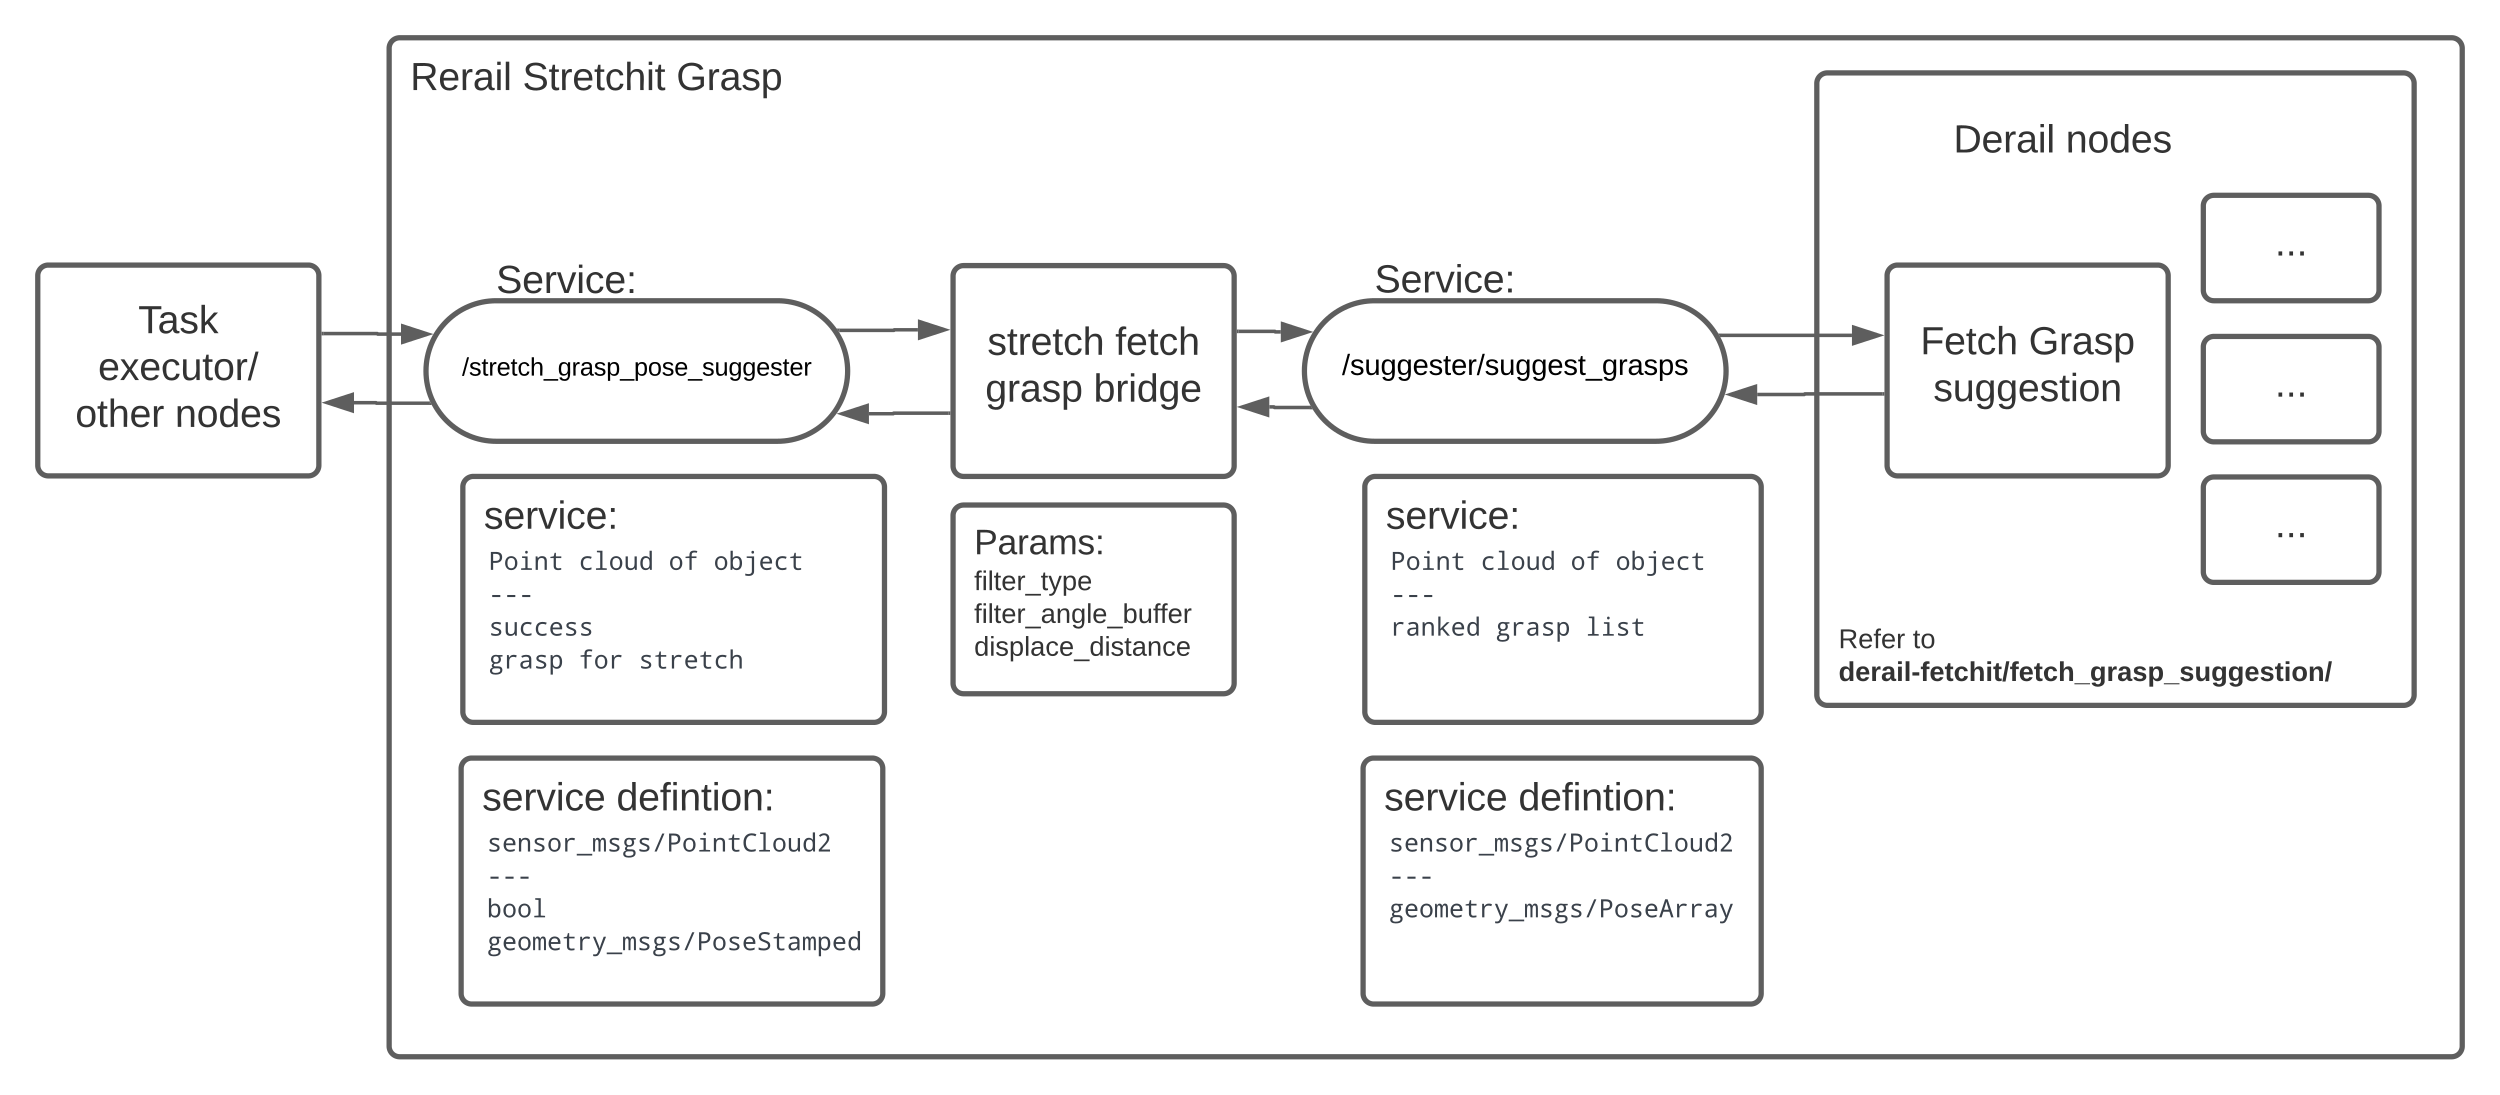 <svg xmlns="http://www.w3.org/2000/svg" xmlns:xlink="http://www.w3.org/1999/xlink" xmlns:lucid="lucid" width="1423" height="623"><g transform="translate(-78.5 -118.5)" lucid:page-tab-id="0_0"><path d="M0 0h1870.4v1323.2H0z" fill="#fff"/><path d="M300 146a6 6 0 0 1 6-6h1168a6 6 0 0 1 6 6v568a6 6 0 0 1-6 6H306a6 6 0 0 1-6-6z" stroke="#5e5e5e" stroke-width="3" fill="#fff"/><use xlink:href="#a" transform="matrix(1,0,0,1,312,152) translate(0 17.778)"/><use xlink:href="#b" transform="matrix(1,0,0,1,312,152) translate(63.951 17.778)"/><use xlink:href="#c" transform="matrix(1,0,0,1,312,152) translate(151.481 17.778)"/><path d="M1112.63 166a6 6 0 0 1 6-6h328a6 6 0 0 1 6 6v348a6 6 0 0 1-6 6h-328a6 6 0 0 1-6-6z" stroke="#5e5e5e" stroke-width="3" fill="#fff"/><path d="M1152.63 275.38a6 6 0 0 1 6-6h148a6 6 0 0 1 6 6v108a6 6 0 0 1-6 6h-148a6 6 0 0 1-6-6z" stroke="#5e5e5e" stroke-width="3" fill="#fff"/><use xlink:href="#d" transform="matrix(1,0,0,1,1164.631,281.38) translate(6.951 38.778)"/><use xlink:href="#e" transform="matrix(1,0,0,1,1164.631,281.38) translate(68.617 38.778)"/><use xlink:href="#f" transform="matrix(1,0,0,1,1164.631,281.38) translate(14.327 65.444)"/><path d="M620.98 275.68a6 6 0 0 1 6-6h148a6 6 0 0 1 6 6v108a6 6 0 0 1-6 6h-148a6 6 0 0 1-6-6z" stroke="#5e5e5e" stroke-width="3" fill="#fff"/><use xlink:href="#g" transform="matrix(1,0,0,1,632.977,281.676) translate(7.537 38.778)"/><use xlink:href="#h" transform="matrix(1,0,0,1,632.977,281.676) translate(80.315 38.778)"/><use xlink:href="#i" transform="matrix(1,0,0,1,632.977,281.676) translate(6.364 65.444)"/><use xlink:href="#j" transform="matrix(1,0,0,1,632.977,281.676) translate(68.031 65.444)"/><path d="M780.98 255.68a6 6 0 0 1 6-6h228a6 6 0 0 1 6 6v48a6 6 0 0 1-6 6h-228a6 6 0 0 1-6-6z" stroke="#000" stroke-opacity="0" stroke-width="3" fill="#fff" fill-opacity="0"/><use xlink:href="#k" transform="matrix(1,0,0,1,785.977,254.676) translate(74.938 30.278)"/><path d="M1020.98 289.68c22.1 0 40 17.9 40 40s-17.9 40-40 40h-160c-22.1 0-40-17.9-40-40s17.9-40 40-40z" stroke="#5e5e5e" stroke-width="3" fill="#fff"/><use xlink:href="#l" transform="matrix(1,0,0,1,825.977,294.676) translate(16.379 37.218)"/><path d="M783.48 307.1h20.6a.16.16 0 0 1 .17.17.16.16 0 0 0 .16.16h3.13" stroke="#5e5e5e" stroke-width="2" fill="none"/><path d="M783.5 308.1h-1.02v-2h1.02z" stroke="#5e5e5e" stroke-width=".05" fill="#5e5e5e"/><path d="M822.8 307.43l-14.27 4.63v-9.27z" stroke="#5e5e5e" stroke-width="2" fill="#5e5e5e"/><path d="M1058.1 309.38h74.53" stroke="#5e5e5e" stroke-width="2" fill="none"/><path d="M1058.12 310.38h-.47l-1.12-2h1.6z" stroke="#5e5e5e" stroke-width=".05" fill="#5e5e5e"/><path d="M1147.9 309.38l-14.27 4.63v-9.26z" stroke="#5e5e5e" stroke-width="2" fill="#5e5e5e"/><path d="M1150.13 342.7h-44.3a.17.17 0 0 0-.16.18.17.17 0 0 1-.17.17h-26.8" stroke="#5e5e5e" stroke-width="2" fill="none"/><path d="M1151.13 343.7h-1.02v-2h1.03z" stroke="#5e5e5e" stroke-width=".05" fill="#5e5e5e"/><path d="M1063.43 343.05l14.27-4.63v9.27z" stroke="#5e5e5e" stroke-width="2" fill="#5e5e5e"/><path d="M824.13 350.45h-20.17a.16.16 0 0 1-.16-.16.16.16 0 0 0-.16-.17h-2.66" stroke="#5e5e5e" stroke-width="2" fill="none"/><path d="M825.68 351.45h-1.58v-2h.47z" stroke="#5e5e5e" stroke-width=".05" fill="#5e5e5e"/><path d="M785.7 350.13L800 345.5v9.27z" stroke="#5e5e5e" stroke-width="2" fill="#5e5e5e"/><path d="M1132.63 176a6 6 0 0 1 6-6h228a6 6 0 0 1 6 6v48a6 6 0 0 1-6 6h-228a6 6 0 0 1-6-6z" stroke="#000" stroke-opacity="0" stroke-width="3" fill="#fff" fill-opacity="0"/><use xlink:href="#m" transform="matrix(1,0,0,1,1137.631,175) translate(52.778 30.278)"/><use xlink:href="#n" transform="matrix(1,0,0,1,1137.631,175) translate(116.728 30.278)"/><path d="M1332.63 235.68a6 6 0 0 1 6-6h88a6 6 0 0 1 6 6v48a6 6 0 0 1-6 6h-88a6 6 0 0 1-6-6z" stroke="#5e5e5e" stroke-width="3" fill="#fff"/><use xlink:href="#o" transform="matrix(1,0,0,1,1344.631,241.676) translate(28.741 22.278)"/><path d="M1332.63 316a6 6 0 0 1 6-6h88a6 6 0 0 1 6 6v48a6 6 0 0 1-6 6h-88a6 6 0 0 1-6-6z" stroke="#5e5e5e" stroke-width="3" fill="#fff"/><use xlink:href="#o" transform="matrix(1,0,0,1,1344.631,322) translate(28.741 22.278)"/><path d="M1332.63 396a6 6 0 0 1 6-6h88a6 6 0 0 1 6 6v48a6 6 0 0 1-6 6h-88a6 6 0 0 1-6-6z" stroke="#5e5e5e" stroke-width="3" fill="#fff"/><use xlink:href="#o" transform="matrix(1,0,0,1,1344.631,402) translate(28.741 22.278)"/><path d="M855.35 395.68a6 6 0 0 1 6-6h213.63a6 6 0 0 1 6 6v128a6 6 0 0 1-6 6H861.35a6 6 0 0 1-6-6z" stroke="#5e5e5e" stroke-width="3" fill="#fff"/><use xlink:href="#p" transform="matrix(1,0,0,1,867.35,401.676) translate(0 17.778)"/><path d="M865.06 430.68a6 6 0 0 1 6-6h183.92a6 6 0 0 1 6 6v58a6 6 0 0 1-6 6H871.06a6 6 0 0 1-6-6z" fill="#fff"/><use xlink:href="#q" transform="matrix(1,0,0,1,870.063,429.676) translate(0 13.201)"/><use xlink:href="#r" transform="matrix(1,0,0,1,870.063,429.676) translate(51.208 13.201)"/><use xlink:href="#s" transform="matrix(1,0,0,1,870.063,429.676) translate(102.417 13.201)"/><use xlink:href="#t" transform="matrix(1,0,0,1,870.063,429.676) translate(128.021 13.201)"/><use xlink:href="#u" transform="matrix(1,0,0,1,870.063,429.676) translate(0 31.925)"/><use xlink:href="#v" transform="matrix(1,0,0,1,870.063,429.676) translate(0 50.648)"/><use xlink:href="#w" transform="matrix(1,0,0,1,870.063,429.676) translate(59.743 50.648)"/><use xlink:href="#x" transform="matrix(1,0,0,1,870.063,429.676) translate(110.951 50.648)"/><path d="M854.37 556a6 6 0 0 1 6-6h214.6a6 6 0 0 1 6 6v128a6 6 0 0 1-6 6h-214.6a6 6 0 0 1-6-6z" stroke="#5e5e5e" stroke-width="3" fill="#fff"/><use xlink:href="#y" transform="matrix(1,0,0,1,866.373,562) translate(0 17.778)"/><use xlink:href="#z" transform="matrix(1,0,0,1,866.373,562) translate(76.42 17.778)"/><path d="M864.1 591a6 6 0 0 1 6-6h184.88a6 6 0 0 1 6 6v58a6 6 0 0 1-6 6h-184.9a6 6 0 0 1-6-6z" fill="#fff"/><use xlink:href="#A" transform="matrix(1,0,0,1,869.086,590) translate(0 13.201)"/><use xlink:href="#u" transform="matrix(1,0,0,1,869.086,590) translate(0 31.925)"/><use xlink:href="#B" transform="matrix(1,0,0,1,869.086,590) translate(0 50.648)"/><path d="M520.98 289.68c22.1 0 40 17.9 40 40s-17.9 40-40 40h-160c-22.1 0-40-17.9-40-40s17.9-40 40-40z" stroke="#5e5e5e" stroke-width="3" fill="#fff"/><use xlink:href="#C" transform="matrix(1,0,0,1,325.977,294.676) translate(15.504 37.628)"/><path d="M556.38 306.55h30.9a.16.16 0 0 0 .15-.17.16.16 0 0 1 .16-.16h13.38" stroke="#5e5e5e" stroke-width="2" fill="none"/><path d="M556.4 307.55h-.33l-.15-.27-1.27-1.73h1.76z" stroke="#5e5e5e" stroke-width=".05" fill="#5e5e5e"/><path d="M616.24 306.22l-14.26 4.64v-9.27z" stroke="#5e5e5e" stroke-width="2" fill="#5e5e5e"/><path d="M618.48 353.68H587.2a.16.16 0 0 0-.16.16.16.16 0 0 1-.16.16H573.1" stroke="#5e5e5e" stroke-width="2" fill="none"/><path d="M619.48 354.68h-1.03v-2h1.03z" stroke="#5e5e5e" stroke-width=".05" fill="#5e5e5e"/><path d="M557.84 354l14.26-4.63v9.26z" stroke="#5e5e5e" stroke-width="2" fill="#5e5e5e"/><path d="M100 275.38a6 6 0 0 1 6-6h148a6 6 0 0 1 6 6v108a6 6 0 0 1-6 6H106a6 6 0 0 1-6-6z" stroke="#5e5e5e" stroke-width="3" fill="#fff"/><use xlink:href="#D" transform="matrix(1,0,0,1,112,281.38) translate(45.191 26.778)"/><use xlink:href="#E" transform="matrix(1,0,0,1,112,281.38) translate(22.352 53.444)"/><use xlink:href="#F" transform="matrix(1,0,0,1,112,281.38) translate(9.389 80.111)"/><use xlink:href="#n" transform="matrix(1,0,0,1,112,281.38) translate(66.117 80.111)"/><path d="M262.5 308.37h30.73a.15.15 0 0 1 .14.15.15.15 0 0 0 .15.15h13.23" stroke="#5e5e5e" stroke-width="2" fill="none"/><path d="M262.53 309.37h-1.03v-2h1.03z" stroke="#5e5e5e" stroke-width=".05" fill="#5e5e5e"/><path d="M322 308.67l-14.25 4.63v-9.27z" stroke="#5e5e5e" stroke-width="2" fill="#5e5e5e"/><path d="M322.76 348h-29.98a.15.15 0 0 1-.15-.14.15.15 0 0 0-.15-.15H280" stroke="#5e5e5e" stroke-width="2" fill="none"/><path d="M323.5 347.55l.82 1.46h-1.58v-2h.55z" stroke="#5e5e5e" stroke-width=".05" fill="#5e5e5e"/><path d="M264.74 347.7l14.26-4.63v9.28z" stroke="#5e5e5e" stroke-width="2" fill="#5e5e5e"/><path d="M341.95 395.68a6 6 0 0 1 6-6h228a6 6 0 0 1 6 6v128a6 6 0 0 1-6 6h-228a6 6 0 0 1-6-6z" stroke="#5e5e5e" stroke-width="3" fill="#fff"/><g><use xlink:href="#p" transform="matrix(1,0,0,1,353.954,401.676) translate(0 17.778)"/></g><path d="M351.67 430.68a6 6 0 0 1 6-6H564.3a6 6 0 0 1 6 6v70.72a6 6 0 0 1-6 6H357.66a6 6 0 0 1-6-6z" fill="#fff"/><g><use xlink:href="#q" transform="matrix(1,0,0,1,356.667,429.676) translate(0 13.201)"/><use xlink:href="#r" transform="matrix(1,0,0,1,356.667,429.676) translate(51.208 13.201)"/><use xlink:href="#s" transform="matrix(1,0,0,1,356.667,429.676) translate(102.417 13.201)"/><use xlink:href="#t" transform="matrix(1,0,0,1,356.667,429.676) translate(128.021 13.201)"/><use xlink:href="#u" transform="matrix(1,0,0,1,356.667,429.676) translate(0 31.925)"/><use xlink:href="#G" transform="matrix(1,0,0,1,356.667,429.676) translate(0 50.648)"/><use xlink:href="#H" transform="matrix(1,0,0,1,356.667,429.676) translate(0 69.372)"/><use xlink:href="#I" transform="matrix(1,0,0,1,356.667,429.676) translate(51.208 69.372)"/><use xlink:href="#J" transform="matrix(1,0,0,1,356.667,429.676) translate(85.347 69.372)"/></g><path d="M340.98 556a6 6 0 0 1 6-6h228a6 6 0 0 1 6 6v128a6 6 0 0 1-6 6h-228a6 6 0 0 1-6-6z" stroke="#5e5e5e" stroke-width="3" fill="#fff"/><g><use xlink:href="#y" transform="matrix(1,0,0,1,352.977,562) translate(0 17.778)"/><use xlink:href="#z" transform="matrix(1,0,0,1,352.977,562) translate(76.42 17.778)"/></g><path d="M350.7 591a6 6 0 0 1 6-6h206.6a6 6 0 0 1 6 6v70.73a6 6 0 0 1-6 6H356.7a6 6 0 0 1-6-6z" fill="#fff"/><g><use xlink:href="#A" transform="matrix(1,0,0,1,355.69,590) translate(0 13.201)"/><use xlink:href="#u" transform="matrix(1,0,0,1,355.69,590) translate(0 31.925)"/><use xlink:href="#K" transform="matrix(1,0,0,1,355.69,590) translate(0 50.648)"/><use xlink:href="#L" transform="matrix(1,0,0,1,355.69,590) translate(0 69.372)"/></g><path d="M280.98 256a6 6 0 0 1 6-6h228a6 6 0 0 1 6 6v48a6 6 0 0 1-6 6h-228a6 6 0 0 1-6-6z" stroke="#000" stroke-opacity="0" stroke-width="3" fill="#fff" fill-opacity="0"/><g><use xlink:href="#k" transform="matrix(1,0,0,1,285.977,255) translate(74.938 30.278)"/></g><path d="M1120 476a6 6 0 0 1 6-6h328a6 6 0 0 1 6 6v48a6 6 0 0 1-6 6h-328a6 6 0 0 1-6-6z" stroke="#000" stroke-opacity="0" stroke-width="3" fill="#fff" fill-opacity="0"/><g><use xlink:href="#M" transform="matrix(1,0,0,1,1125,475) translate(0 12.444)"/><use xlink:href="#N" transform="matrix(1,0,0,1,1125,475) translate(42.259 12.444)"/><use xlink:href="#O" transform="matrix(1,0,0,1,1125,475) translate(0 31.111)"/></g><path d="M620.98 411.98a6 6 0 0 1 6-6h148a6 6 0 0 1 6 6v95.4a6 6 0 0 1-6 6h-148a6 6 0 0 1-6-6z" stroke="#5e5e5e" stroke-width="3" fill="#fff"/><g><use xlink:href="#P" transform="matrix(1,0,0,1,632.977,417.975) translate(0 16)"/><use xlink:href="#Q" transform="matrix(1,0,0,1,632.977,417.975) translate(0 36.444)"/><use xlink:href="#R" transform="matrix(1,0,0,1,632.977,417.975) translate(0 55.111)"/><use xlink:href="#S" transform="matrix(1,0,0,1,632.977,417.975) translate(0 73.778)"/></g><defs><path fill="#333" d="M233-177c-1 41-23 64-60 70L243 0h-38l-65-103H63V0H30v-248c88 3 205-21 203 71zM63-129c60-2 137 13 137-47 0-61-80-42-137-45v92" id="T"/><path fill="#333" d="M100-194c63 0 86 42 84 106H49c0 40 14 67 53 68 26 1 43-12 49-29l28 8c-11 28-37 45-77 45C44 4 14-33 15-96c1-61 26-98 85-98zm52 81c6-60-76-77-97-28-3 7-6 17-6 28h103" id="U"/><path fill="#333" d="M114-163C36-179 61-72 57 0H25l-1-190h30c1 12-1 29 2 39 6-27 23-49 58-41v29" id="V"/><path fill="#333" d="M141-36C126-15 110 5 73 4 37 3 15-17 15-53c-1-64 63-63 125-63 3-35-9-54-41-54-24 1-41 7-42 31l-33-3c5-37 33-52 76-52 45 0 72 20 72 64v82c-1 20 7 32 28 27v20c-31 9-61-2-59-35zM48-53c0 20 12 33 32 33 41-3 63-29 60-74-43 2-92-5-92 41" id="W"/><path fill="#333" d="M24-231v-30h32v30H24zM24 0v-190h32V0H24" id="X"/><path fill="#333" d="M24 0v-261h32V0H24" id="Y"/><g id="a"><use transform="matrix(0.062,0,0,0.062,0,0)" xlink:href="#T"/><use transform="matrix(0.062,0,0,0.062,15.988,0)" xlink:href="#U"/><use transform="matrix(0.062,0,0,0.062,28.333,0)" xlink:href="#V"/><use transform="matrix(0.062,0,0,0.062,35.679,0)" xlink:href="#W"/><use transform="matrix(0.062,0,0,0.062,48.025,0)" xlink:href="#X"/><use transform="matrix(0.062,0,0,0.062,52.901,0)" xlink:href="#Y"/></g><path fill="#333" d="M185-189c-5-48-123-54-124 2 14 75 158 14 163 119 3 78-121 87-175 55-17-10-28-26-33-46l33-7c5 56 141 63 141-1 0-78-155-14-162-118-5-82 145-84 179-34 5 7 8 16 11 25" id="Z"/><path fill="#333" d="M59-47c-2 24 18 29 38 22v24C64 9 27 4 27-40v-127H5v-23h24l9-43h21v43h35v23H59v120" id="aa"/><path fill="#333" d="M96-169c-40 0-48 33-48 73s9 75 48 75c24 0 41-14 43-38l32 2c-6 37-31 61-74 61-59 0-76-41-82-99-10-93 101-131 147-64 4 7 5 14 7 22l-32 3c-4-21-16-35-41-35" id="ab"/><path fill="#333" d="M106-169C34-169 62-67 57 0H25v-261h32l-1 103c12-21 28-36 61-36 89 0 53 116 60 194h-32v-121c2-32-8-49-39-48" id="ac"/><g id="b"><use transform="matrix(0.062,0,0,0.062,0,0)" xlink:href="#Z"/><use transform="matrix(0.062,0,0,0.062,14.815,0)" xlink:href="#aa"/><use transform="matrix(0.062,0,0,0.062,20.988,0)" xlink:href="#V"/><use transform="matrix(0.062,0,0,0.062,28.333,0)" xlink:href="#U"/><use transform="matrix(0.062,0,0,0.062,40.679,0)" xlink:href="#aa"/><use transform="matrix(0.062,0,0,0.062,46.852,0)" xlink:href="#ab"/><use transform="matrix(0.062,0,0,0.062,57.963,0)" xlink:href="#ac"/><use transform="matrix(0.062,0,0,0.062,70.309,0)" xlink:href="#X"/><use transform="matrix(0.062,0,0,0.062,75.185,0)" xlink:href="#aa"/></g><path fill="#333" d="M143 4C61 4 22-44 18-125c-5-107 100-154 193-111 17 8 29 25 37 43l-32 9c-13-25-37-40-76-40-61 0-88 39-88 99 0 61 29 100 91 101 35 0 62-11 79-27v-45h-74v-28h105v86C228-13 192 4 143 4" id="ad"/><path fill="#333" d="M135-143c-3-34-86-38-87 0 15 53 115 12 119 90S17 21 10-45l28-5c4 36 97 45 98 0-10-56-113-15-118-90-4-57 82-63 122-42 12 7 21 19 24 35" id="ae"/><path fill="#333" d="M115-194c55 1 70 41 70 98S169 2 115 4C84 4 66-9 55-30l1 105H24l-1-265h31l2 30c10-21 28-34 59-34zm-8 174c40 0 45-34 45-75s-6-73-45-74c-42 0-51 32-51 76 0 43 10 73 51 73" id="af"/><g id="c"><use transform="matrix(0.062,0,0,0.062,0,0)" xlink:href="#ad"/><use transform="matrix(0.062,0,0,0.062,17.284,0)" xlink:href="#V"/><use transform="matrix(0.062,0,0,0.062,24.63,0)" xlink:href="#W"/><use transform="matrix(0.062,0,0,0.062,36.975,0)" xlink:href="#ae"/><use transform="matrix(0.062,0,0,0.062,48.086,0)" xlink:href="#af"/></g><path fill="#333" d="M63-220v92h138v28H63V0H30v-248h175v28H63" id="ag"/><g id="d"><use transform="matrix(0.062,0,0,0.062,0,0)" xlink:href="#ag"/><use transform="matrix(0.062,0,0,0.062,13.519,0)" xlink:href="#U"/><use transform="matrix(0.062,0,0,0.062,25.864,0)" xlink:href="#aa"/><use transform="matrix(0.062,0,0,0.062,32.037,0)" xlink:href="#ab"/><use transform="matrix(0.062,0,0,0.062,43.148,0)" xlink:href="#ac"/></g><g id="e"><use transform="matrix(0.062,0,0,0.062,0,0)" xlink:href="#ad"/><use transform="matrix(0.062,0,0,0.062,17.284,0)" xlink:href="#V"/><use transform="matrix(0.062,0,0,0.062,24.63,0)" xlink:href="#W"/><use transform="matrix(0.062,0,0,0.062,36.975,0)" xlink:href="#ae"/><use transform="matrix(0.062,0,0,0.062,48.086,0)" xlink:href="#af"/></g><path fill="#333" d="M84 4C-5 8 30-112 23-190h32v120c0 31 7 50 39 49 72-2 45-101 50-169h31l1 190h-30c-1-10 1-25-2-33-11 22-28 36-60 37" id="ah"/><path fill="#333" d="M177-190C167-65 218 103 67 71c-23-6-38-20-44-43l32-5c15 47 100 32 89-28v-30C133-14 115 1 83 1 29 1 15-40 15-95c0-56 16-97 71-98 29-1 48 16 59 35 1-10 0-23 2-32h30zM94-22c36 0 50-32 50-73 0-42-14-75-50-75-39 0-46 34-46 75s6 73 46 73" id="ai"/><path fill="#333" d="M100-194c62-1 85 37 85 99 1 63-27 99-86 99S16-35 15-95c0-66 28-99 85-99zM99-20c44 1 53-31 53-75 0-43-8-75-51-75s-53 32-53 75 10 74 51 75" id="aj"/><path fill="#333" d="M117-194c89-4 53 116 60 194h-32v-121c0-31-8-49-39-48C34-167 62-67 57 0H25l-1-190h30c1 10-1 24 2 32 11-22 29-35 61-36" id="ak"/><g id="f"><use transform="matrix(0.062,0,0,0.062,0,0)" xlink:href="#ae"/><use transform="matrix(0.062,0,0,0.062,11.111,0)" xlink:href="#ah"/><use transform="matrix(0.062,0,0,0.062,23.457,0)" xlink:href="#ai"/><use transform="matrix(0.062,0,0,0.062,35.802,0)" xlink:href="#ai"/><use transform="matrix(0.062,0,0,0.062,48.148,0)" xlink:href="#U"/><use transform="matrix(0.062,0,0,0.062,60.494,0)" xlink:href="#ae"/><use transform="matrix(0.062,0,0,0.062,71.605,0)" xlink:href="#aa"/><use transform="matrix(0.062,0,0,0.062,77.778,0)" xlink:href="#X"/><use transform="matrix(0.062,0,0,0.062,82.654,0)" xlink:href="#aj"/><use transform="matrix(0.062,0,0,0.062,95,0)" xlink:href="#ak"/></g><g id="g"><use transform="matrix(0.062,0,0,0.062,0,0)" xlink:href="#ae"/><use transform="matrix(0.062,0,0,0.062,11.111,0)" xlink:href="#aa"/><use transform="matrix(0.062,0,0,0.062,17.284,0)" xlink:href="#V"/><use transform="matrix(0.062,0,0,0.062,24.63,0)" xlink:href="#U"/><use transform="matrix(0.062,0,0,0.062,36.975,0)" xlink:href="#aa"/><use transform="matrix(0.062,0,0,0.062,43.148,0)" xlink:href="#ab"/><use transform="matrix(0.062,0,0,0.062,54.259,0)" xlink:href="#ac"/></g><path fill="#333" d="M101-234c-31-9-42 10-38 44h38v23H63V0H32v-167H5v-23h27c-7-52 17-82 69-68v24" id="al"/><g id="h"><use transform="matrix(0.062,0,0,0.062,0,0)" xlink:href="#al"/><use transform="matrix(0.062,0,0,0.062,6.173,0)" xlink:href="#U"/><use transform="matrix(0.062,0,0,0.062,18.519,0)" xlink:href="#aa"/><use transform="matrix(0.062,0,0,0.062,24.691,0)" xlink:href="#ab"/><use transform="matrix(0.062,0,0,0.062,35.802,0)" xlink:href="#ac"/></g><g id="i"><use transform="matrix(0.062,0,0,0.062,0,0)" xlink:href="#ai"/><use transform="matrix(0.062,0,0,0.062,12.346,0)" xlink:href="#V"/><use transform="matrix(0.062,0,0,0.062,19.691,0)" xlink:href="#W"/><use transform="matrix(0.062,0,0,0.062,32.037,0)" xlink:href="#ae"/><use transform="matrix(0.062,0,0,0.062,43.148,0)" xlink:href="#af"/></g><path fill="#333" d="M115-194c53 0 69 39 70 98 0 66-23 100-70 100C84 3 66-7 56-30L54 0H23l1-261h32v101c10-23 28-34 59-34zm-8 174c40 0 45-34 45-75 0-40-5-75-45-74-42 0-51 32-51 76 0 43 10 73 51 73" id="am"/><path fill="#333" d="M85-194c31 0 48 13 60 33l-1-100h32l1 261h-30c-2-10 0-23-3-31C134-8 116 4 85 4 32 4 16-35 15-94c0-66 23-100 70-100zm9 24c-40 0-46 34-46 75 0 40 6 74 45 74 42 0 51-32 51-76 0-42-9-74-50-73" id="an"/><g id="j"><use transform="matrix(0.062,0,0,0.062,0,0)" xlink:href="#am"/><use transform="matrix(0.062,0,0,0.062,12.346,0)" xlink:href="#V"/><use transform="matrix(0.062,0,0,0.062,19.691,0)" xlink:href="#X"/><use transform="matrix(0.062,0,0,0.062,24.568,0)" xlink:href="#an"/><use transform="matrix(0.062,0,0,0.062,36.914,0)" xlink:href="#ai"/><use transform="matrix(0.062,0,0,0.062,49.259,0)" xlink:href="#U"/></g><path fill="#333" d="M108 0H70L1-190h34L89-25l56-165h34" id="ao"/><path fill="#333" d="M33-154v-36h34v36H33zM33 0v-36h34V0H33" id="ap"/><g id="k"><use transform="matrix(0.062,0,0,0.062,0,0)" xlink:href="#Z"/><use transform="matrix(0.062,0,0,0.062,14.815,0)" xlink:href="#U"/><use transform="matrix(0.062,0,0,0.062,27.16,0)" xlink:href="#V"/><use transform="matrix(0.062,0,0,0.062,34.506,0)" xlink:href="#ao"/><use transform="matrix(0.062,0,0,0.062,45.617,0)" xlink:href="#X"/><use transform="matrix(0.062,0,0,0.062,50.494,0)" xlink:href="#ab"/><use transform="matrix(0.062,0,0,0.062,61.605,0)" xlink:href="#U"/><use transform="matrix(0.062,0,0,0.062,73.951,0)" xlink:href="#ap"/></g><path d="M0 4l72-265h28L28 4H0" id="aq"/><path d="M135-143c-3-34-86-38-87 0 15 53 115 12 119 90S17 21 10-45l28-5c4 36 97 45 98 0-10-56-113-15-118-90-4-57 82-63 122-42 12 7 21 19 24 35" id="ar"/><path d="M84 4C-5 8 30-112 23-190h32v120c0 31 7 50 39 49 72-2 45-101 50-169h31l1 190h-30c-1-10 1-25-2-33-11 22-28 36-60 37" id="as"/><path d="M177-190C167-65 218 103 67 71c-23-6-38-20-44-43l32-5c15 47 100 32 89-28v-30C133-14 115 1 83 1 29 1 15-40 15-95c0-56 16-97 71-98 29-1 48 16 59 35 1-10 0-23 2-32h30zM94-22c36 0 50-32 50-73 0-42-14-75-50-75-39 0-46 34-46 75s6 73 46 73" id="at"/><path d="M100-194c63 0 86 42 84 106H49c0 40 14 67 53 68 26 1 43-12 49-29l28 8c-11 28-37 45-77 45C44 4 14-33 15-96c1-61 26-98 85-98zm52 81c6-60-76-77-97-28-3 7-6 17-6 28h103" id="au"/><path d="M59-47c-2 24 18 29 38 22v24C64 9 27 4 27-40v-127H5v-23h24l9-43h21v43h35v23H59v120" id="av"/><path d="M114-163C36-179 61-72 57 0H25l-1-190h30c1 12-1 29 2 39 6-27 23-49 58-41v29" id="aw"/><path d="M-5 72V49h209v23H-5" id="ax"/><path d="M141-36C126-15 110 5 73 4 37 3 15-17 15-53c-1-64 63-63 125-63 3-35-9-54-41-54-24 1-41 7-42 31l-33-3c5-37 33-52 76-52 45 0 72 20 72 64v82c-1 20 7 32 28 27v20c-31 9-61-2-59-35zM48-53c0 20 12 33 32 33 41-3 63-29 60-74-43 2-92-5-92 41" id="ay"/><path d="M115-194c55 1 70 41 70 98S169 2 115 4C84 4 66-9 55-30l1 105H24l-1-265h31l2 30c10-21 28-34 59-34zm-8 174c40 0 45-34 45-75s-6-73-45-74c-42 0-51 32-51 76 0 43 10 73 51 73" id="az"/><g id="l"><use transform="matrix(0.046,0,0,0.046,0,0)" xlink:href="#aq"/><use transform="matrix(0.046,0,0,0.046,4.568,0)" xlink:href="#ar"/><use transform="matrix(0.046,0,0,0.046,12.79,0)" xlink:href="#as"/><use transform="matrix(0.046,0,0,0.046,21.926,0)" xlink:href="#at"/><use transform="matrix(0.046,0,0,0.046,31.062,0)" xlink:href="#at"/><use transform="matrix(0.046,0,0,0.046,40.198,0)" xlink:href="#au"/><use transform="matrix(0.046,0,0,0.046,49.333,0)" xlink:href="#ar"/><use transform="matrix(0.046,0,0,0.046,57.556,0)" xlink:href="#av"/><use transform="matrix(0.046,0,0,0.046,62.123,0)" xlink:href="#au"/><use transform="matrix(0.046,0,0,0.046,71.259,0)" xlink:href="#aw"/><use transform="matrix(0.046,0,0,0.046,76.695,0)" xlink:href="#aq"/><use transform="matrix(0.046,0,0,0.046,81.263,0)" xlink:href="#ar"/><use transform="matrix(0.046,0,0,0.046,89.485,0)" xlink:href="#as"/><use transform="matrix(0.046,0,0,0.046,98.621,0)" xlink:href="#at"/><use transform="matrix(0.046,0,0,0.046,107.757,0)" xlink:href="#at"/><use transform="matrix(0.046,0,0,0.046,116.893,0)" xlink:href="#au"/><use transform="matrix(0.046,0,0,0.046,126.028,0)" xlink:href="#ar"/><use transform="matrix(0.046,0,0,0.046,134.251,0)" xlink:href="#av"/><use transform="matrix(0.046,0,0,0.046,138.819,0)" xlink:href="#ax"/><use transform="matrix(0.046,0,0,0.046,147.954,0)" xlink:href="#at"/><use transform="matrix(0.046,0,0,0.046,157.09,0)" xlink:href="#aw"/><use transform="matrix(0.046,0,0,0.046,162.526,0)" xlink:href="#ay"/><use transform="matrix(0.046,0,0,0.046,171.662,0)" xlink:href="#ar"/><use transform="matrix(0.046,0,0,0.046,179.884,0)" xlink:href="#az"/><use transform="matrix(0.046,0,0,0.046,189.02,0)" xlink:href="#ar"/></g><path fill="#333" d="M30-248c118-7 216 8 213 122C240-48 200 0 122 0H30v-248zM63-27c89 8 146-16 146-99s-60-101-146-95v194" id="aA"/><g id="m"><use transform="matrix(0.062,0,0,0.062,0,0)" xlink:href="#aA"/><use transform="matrix(0.062,0,0,0.062,15.988,0)" xlink:href="#U"/><use transform="matrix(0.062,0,0,0.062,28.333,0)" xlink:href="#V"/><use transform="matrix(0.062,0,0,0.062,35.679,0)" xlink:href="#W"/><use transform="matrix(0.062,0,0,0.062,48.025,0)" xlink:href="#X"/><use transform="matrix(0.062,0,0,0.062,52.901,0)" xlink:href="#Y"/></g><g id="n"><use transform="matrix(0.062,0,0,0.062,0,0)" xlink:href="#ak"/><use transform="matrix(0.062,0,0,0.062,12.346,0)" xlink:href="#aj"/><use transform="matrix(0.062,0,0,0.062,24.691,0)" xlink:href="#an"/><use transform="matrix(0.062,0,0,0.062,37.037,0)" xlink:href="#U"/><use transform="matrix(0.062,0,0,0.062,49.383,0)" xlink:href="#ae"/></g><path fill="#333" d="M33 0v-38h34V0H33" id="aB"/><g id="o"><use transform="matrix(0.062,0,0,0.062,0,0)" xlink:href="#aB"/><use transform="matrix(0.062,0,0,0.062,6.173,0)" xlink:href="#aB"/><use transform="matrix(0.062,0,0,0.062,12.346,0)" xlink:href="#aB"/></g><g id="p"><use transform="matrix(0.062,0,0,0.062,0,0)" xlink:href="#ae"/><use transform="matrix(0.062,0,0,0.062,11.111,0)" xlink:href="#U"/><use transform="matrix(0.062,0,0,0.062,23.457,0)" xlink:href="#V"/><use transform="matrix(0.062,0,0,0.062,30.802,0)" xlink:href="#ao"/><use transform="matrix(0.062,0,0,0.062,41.914,0)" xlink:href="#X"/><use transform="matrix(0.062,0,0,0.062,46.79,0)" xlink:href="#ab"/><use transform="matrix(0.062,0,0,0.062,57.901,0)" xlink:href="#U"/><use transform="matrix(0.062,0,0,0.062,70.247,0)" xlink:href="#ap"/></g><path fill="#3a414a" d="M1094-1034c0 310-213 470-541 465H362V0H176v-1462h404c343 0 514 143 514 428zM532-727c244-1 369-71 369-297 0-186-113-279-338-279H362v576h170" id="aC"/><path fill="#3a414a" d="M1112-551c0 331-186 571-502 571-301 0-495-251-495-571 0-330 184-567 501-567 302 0 496 249 496 567zM614-131c207 0 310-140 310-420 0-277-104-416-312-416-206 0-309 139-309 416 0 280 104 420 311 420" id="aD"/><path fill="#3a414a" d="M739-1436c0 71-43 115-106 115-71 0-107-38-107-115 0-76 36-114 107-114s106 38 106 114zM541-954l-269-21v-123h451v955l352 20V0H197v-123l344-20v-811" id="aE"/><path fill="#3a414a" d="M887 0v-707c0-173-79-260-238-260-205 0-307 133-307 398V0H160v-1098h147l27 148h10c69-112 181-168 336-168 259 0 389 134 389 401V0H887" id="aF"/><path fill="#3a414a" d="M1020-150v138C933 9 849 20 768 20 527 20 406-95 406-324v-637H139v-94l267-49 77-287h105v293h438v137H588v637c0 130 64 195 192 195 62 0 142-7 240-21" id="aG"/><g id="q"><use transform="matrix(0.007,0,0,0.007,0,0)" xlink:href="#aC"/><use transform="matrix(0.007,0,0,0.007,8.535,0)" xlink:href="#aD"/><use transform="matrix(0.007,0,0,0.007,17.069,0)" xlink:href="#aE"/><use transform="matrix(0.007,0,0,0.007,25.604,0)" xlink:href="#aF"/><use transform="matrix(0.007,0,0,0.007,34.139,0)" xlink:href="#aG"/></g><path fill="#3a414a" d="M172-543c0-365 197-575 553-575 119 0 231 20 336 59l-62 158c-100-38-189-57-268-57-247 0-371 138-371 413 0 271 120 406 361 406 105 0 212-21 321-62v160C953 0 843 20 713 20c-347 1-541-210-541-563" id="aH"/><path fill="#3a414a" d="M532-1413l-268-21v-122h451v1413l352 20V0H188v-123l344-20v-1270" id="aI"/><path fill="#3a414a" d="M578-131c239 0 309-137 309-397v-570h182V0H922l-27-147h-10C815-36 704 20 551 20c-261 0-391-134-391-401v-717h182v707c0 173 79 260 236 260" id="aJ"/><path fill="#3a414a" d="M137-547c0-322 136-571 430-571 137 0 245 53 322 160h12c-24-215-7-376-12-598h182V0H924l-27-147h-8C814-36 706 20 567 20c-294 0-430-246-430-567zm463 416c241 0 288-157 289-416 0-151-23-259-69-323s-121-97-222-97c-181 0-272 141-272 422 0 276 91 414 274 414" id="aK"/><g id="r"><use transform="matrix(0.007,0,0,0.007,0,0)" xlink:href="#aH"/><use transform="matrix(0.007,0,0,0.007,8.535,0)" xlink:href="#aI"/><use transform="matrix(0.007,0,0,0.007,17.069,0)" xlink:href="#aD"/><use transform="matrix(0.007,0,0,0.007,25.604,0)" xlink:href="#aJ"/><use transform="matrix(0.007,0,0,0.007,34.139,0)" xlink:href="#aK"/></g><path fill="#3a414a" d="M866-1417c-164 2-207 56-211 215v104h389v137H655V0H473v-961H156v-110l317-33c-17-319 78-463 389-463 86 0 170 12 252 35l-41 143c-69-19-138-28-207-28" id="aL"/><g id="s"><use transform="matrix(0.007,0,0,0.007,0,0)" xlink:href="#aD"/><use transform="matrix(0.007,0,0,0.007,8.535,0)" xlink:href="#aL"/></g><path fill="#3a414a" d="M1092-551c0 322-136 571-430 571-138 0-245-53-322-159h-12L291 0H158v-1556h182c-2 221 6 379-8 602h8c71-109 179-164 322-164 294 0 430 246 430 567zM629-967c-241 0-289 146-289 416 0 151 24 259 70 323s120 97 221 97c181 0 272-141 272-422 0-276-91-414-274-414" id="aM"/><path fill="#3a414a" d="M743-1550c71 0 107 38 107 114 0 77-36 115-107 115s-106-38-106-115c0-76 35-114 106-114zM854 117c0 250-172 375-432 375-109 0-205-12-287-35V303c89 26 186 39 289 39 147 0 248-74 248-215V-954l-420-21v-123h602V117" id="aN"/><path fill="#3a414a" d="M631-1118c283 0 470 204 465 491v113H322c5 250 120 375 344 375 130 0 253-25 370-76v160C925-5 804 20 672 20c-329 0-539-224-539-561 0-331 182-577 498-577zM326-662h573c0-203-91-305-272-305-183 0-284 102-301 305" id="aO"/><g id="t"><use transform="matrix(0.007,0,0,0.007,0,0)" xlink:href="#aD"/><use transform="matrix(0.007,0,0,0.007,8.535,0)" xlink:href="#aM"/><use transform="matrix(0.007,0,0,0.007,17.069,0)" xlink:href="#aN"/><use transform="matrix(0.007,0,0,0.007,25.604,0)" xlink:href="#aO"/><use transform="matrix(0.007,0,0,0.007,34.139,0)" xlink:href="#aH"/><use transform="matrix(0.007,0,0,0.007,42.674,0)" xlink:href="#aG"/></g><path fill="#3a414a" d="M285-465v-168h659v168H285" id="aP"/><g id="u"><use transform="matrix(0.007,0,0,0.007,0,0)" xlink:href="#aP"/><use transform="matrix(0.007,0,0,0.007,8.535,0)" xlink:href="#aP"/><use transform="matrix(0.007,0,0,0.007,17.069,0)" xlink:href="#aP"/></g><path fill="#3a414a" d="M442-897c93-139 173-221 377-221 79 0 159 15 240 45l-49 166c-82-30-157-45-224-45-221 0-340 134-340 360V0H264v-1098h148l22 201h8" id="aQ"/><path fill="#3a414a" d="M596-1118c288 2 430 92 430 366V0H895l-37-152h-8C752-34 680 17 483 20 272 23 135-98 135-307c0-221 170-337 510-348l203-7c15-197-55-305-244-305-98 0-207 27-328 82l-63-137c131-64 258-96 383-96zm-72 991c194 0 325-116 322-311v-99c-251 15-522-6-522 232 0 119 67 178 200 178" id="aR"/><path fill="#3a414a" d="M383-553l135-152 395-393h222L641-623 1163 0H950L524-504l-129 82V0H215v-1556h180c-3 337 9 689-16 1003h4" id="aS"/><g id="v"><use transform="matrix(0.007,0,0,0.007,0,0)" xlink:href="#aQ"/><use transform="matrix(0.007,0,0,0.007,8.535,0)" xlink:href="#aR"/><use transform="matrix(0.007,0,0,0.007,17.069,0)" xlink:href="#aF"/><use transform="matrix(0.007,0,0,0.007,25.604,0)" xlink:href="#aS"/><use transform="matrix(0.007,0,0,0.007,34.139,0)" xlink:href="#aO"/><use transform="matrix(0.007,0,0,0.007,42.674,0)" xlink:href="#aK"/></g><path fill="#3a414a" d="M188-739c-1-248 156-381 410-379 57 0 107 7 150 20h378v113l-196 27c43 57 65 128 65 213 2 253-212 385-489 346-67 37-100 82-100 133 0 56 54 84 161 84h187c216-2 358 93 358 297 0 251-188 377-565 377-145 0-255-26-331-80S102 283 102 186c0-141 80-231 240-270-64-31-96-83-96-154 0-75 44-139 133-192-109-41-191-166-191-309zm406 221c149 0 223-77 223-230 0-159-75-239-225-239s-225 81-225 242c0 151 76 227 227 227zm346 649c0-146-78-149-248-149H504c-153 0-230 66-230 198 0 116 90 174 271 174 263 0 395-74 395-223" id="aT"/><path fill="#3a414a" d="M1026-301c0 225-197 321-448 321-165 0-290-23-375-69v-166c129 57 252 86 370 86 183 0 275-54 275-162 0-38-16-71-49-99s-108-63-226-106c-156-57-253-112-293-160s-61-105-61-171c2-338 524-340 789-217l-60 149c-121-48-228-72-319-72-157 0-236 44-236 133 0 41 17 74 51 98s111 57 232 101c141 51 234 101 280 151s70 111 70 183" id="aU"/><path fill="#3a414a" d="M1092-551c0 322-136 571-430 571-138 0-245-53-322-159h-12c24 220 7 402 12 631H158v-1590h147l27 148h8c73-112 181-168 322-168 294 0 430 246 430 567zM629-967c-241 0-288 156-289 416 0 151 24 259 70 323s120 97 221 97c181 0 272-141 272-422 0-276-91-414-274-414" id="aV"/><g id="w"><use transform="matrix(0.007,0,0,0.007,0,0)" xlink:href="#aT"/><use transform="matrix(0.007,0,0,0.007,8.535,0)" xlink:href="#aQ"/><use transform="matrix(0.007,0,0,0.007,17.069,0)" xlink:href="#aR"/><use transform="matrix(0.007,0,0,0.007,25.604,0)" xlink:href="#aU"/><use transform="matrix(0.007,0,0,0.007,34.139,0)" xlink:href="#aV"/></g><g id="x"><use transform="matrix(0.007,0,0,0.007,0,0)" xlink:href="#aI"/><use transform="matrix(0.007,0,0,0.007,8.535,0)" xlink:href="#aE"/><use transform="matrix(0.007,0,0,0.007,17.069,0)" xlink:href="#aU"/><use transform="matrix(0.007,0,0,0.007,25.604,0)" xlink:href="#aG"/></g><g id="y"><use transform="matrix(0.062,0,0,0.062,0,0)" xlink:href="#ae"/><use transform="matrix(0.062,0,0,0.062,11.111,0)" xlink:href="#U"/><use transform="matrix(0.062,0,0,0.062,23.457,0)" xlink:href="#V"/><use transform="matrix(0.062,0,0,0.062,30.802,0)" xlink:href="#ao"/><use transform="matrix(0.062,0,0,0.062,41.914,0)" xlink:href="#X"/><use transform="matrix(0.062,0,0,0.062,46.79,0)" xlink:href="#ab"/><use transform="matrix(0.062,0,0,0.062,57.901,0)" xlink:href="#U"/></g><g id="z"><use transform="matrix(0.062,0,0,0.062,0,0)" xlink:href="#an"/><use transform="matrix(0.062,0,0,0.062,12.346,0)" xlink:href="#U"/><use transform="matrix(0.062,0,0,0.062,24.691,0)" xlink:href="#al"/><use transform="matrix(0.062,0,0,0.062,30.864,0)" xlink:href="#X"/><use transform="matrix(0.062,0,0,0.062,35.741,0)" xlink:href="#ak"/><use transform="matrix(0.062,0,0,0.062,48.086,0)" xlink:href="#aa"/><use transform="matrix(0.062,0,0,0.062,54.259,0)" xlink:href="#X"/><use transform="matrix(0.062,0,0,0.062,59.136,0)" xlink:href="#aj"/><use transform="matrix(0.062,0,0,0.062,71.481,0)" xlink:href="#ak"/><use transform="matrix(0.062,0,0,0.062,83.827,0)" xlink:href="#ap"/></g><path fill="#3a414a" d="M1243 324H-16V184h1259v140" id="aW"/><path fill="#3a414a" d="M977 0v-707c0-97-9-165-27-203s-47-57-88-57c-58 0-100 28-126 83s-40 148-40 278V0H535v-707c0-173-42-260-125-260-56 0-96 26-120 79s-36 160-36 319V0H92v-1098h127l27 148h10c45-112 112-168 201-168 109 0 180 61 213 182h6c51-121 124-182 219-182 85 0 147 30 186 92s58 165 58 309V0H977" id="aX"/><path fill="#3a414a" d="M1016-1462L389 0H211l627-1462h178" id="aY"/><path fill="#3a414a" d="M326-731c0 353 139 584 471 588 87 0 196-19 327-58v162c-97 39-217 59-358 59-433-1-637-301-637-753 0-438 243-750 668-750 147 0 274 29 383 86l-78 156c-103-52-204-78-305-78-307 1-471 259-471 588" id="aZ"/><path fill="#3a414a" d="M594-1483c248 0 420 149 418 391 0 79-21 160-59 244-73 161-414 504-572 674v8h688V0H158v-156c172-193 489-508 607-698 43-69 62-147 62-231 0-146-91-244-235-244-107 0-213 46-318 137l-102-119c128-115 269-172 422-172" id="ba"/><g id="A"><use transform="matrix(0.007,0,0,0.007,0,0)" xlink:href="#aU"/><use transform="matrix(0.007,0,0,0.007,8.535,0)" xlink:href="#aO"/><use transform="matrix(0.007,0,0,0.007,17.069,0)" xlink:href="#aF"/><use transform="matrix(0.007,0,0,0.007,25.604,0)" xlink:href="#aU"/><use transform="matrix(0.007,0,0,0.007,34.139,0)" xlink:href="#aD"/><use transform="matrix(0.007,0,0,0.007,42.674,0)" xlink:href="#aQ"/><use transform="matrix(0.007,0,0,0.007,51.208,0)" xlink:href="#aW"/><use transform="matrix(0.007,0,0,0.007,59.743,0)" xlink:href="#aX"/><use transform="matrix(0.007,0,0,0.007,68.278,0)" xlink:href="#aU"/><use transform="matrix(0.007,0,0,0.007,76.813,0)" xlink:href="#aT"/><use transform="matrix(0.007,0,0,0.007,85.347,0)" xlink:href="#aU"/><use transform="matrix(0.007,0,0,0.007,93.882,0)" xlink:href="#aY"/><use transform="matrix(0.007,0,0,0.007,102.417,0)" xlink:href="#aC"/><use transform="matrix(0.007,0,0,0.007,110.951,0)" xlink:href="#aD"/><use transform="matrix(0.007,0,0,0.007,119.486,0)" xlink:href="#aE"/><use transform="matrix(0.007,0,0,0.007,128.021,0)" xlink:href="#aF"/><use transform="matrix(0.007,0,0,0.007,136.556,0)" xlink:href="#aG"/><use transform="matrix(0.007,0,0,0.007,145.09,0)" xlink:href="#aZ"/><use transform="matrix(0.007,0,0,0.007,153.625,0)" xlink:href="#aI"/><use transform="matrix(0.007,0,0,0.007,162.16,0)" xlink:href="#aD"/><use transform="matrix(0.007,0,0,0.007,170.694,0)" xlink:href="#aJ"/><use transform="matrix(0.007,0,0,0.007,179.229,0)" xlink:href="#aK"/><use transform="matrix(0.007,0,0,0.007,187.764,0)" xlink:href="#ba"/></g><path fill="#3a414a" d="M82-1098h188l262 654c55 137 84 233 89 290h6c15-75 45-172 90-292l239-652h189L670 143c-45 116-99 201-156 261-87 92-259 104-414 71V330c92 17 226 18 286-29 67-53 115-195 153-291" id="bb"/><path fill="#3a414a" d="M1004 0L860-453H369L223 0H33l483-1468h195L1196 0h-192zM807-618c-63-210-144-435-195-650-51 232-127 431-190 650h385" id="bc"/><g id="B"><use transform="matrix(0.007,0,0,0.007,0,0)" xlink:href="#aT"/><use transform="matrix(0.007,0,0,0.007,8.535,0)" xlink:href="#aO"/><use transform="matrix(0.007,0,0,0.007,17.069,0)" xlink:href="#aD"/><use transform="matrix(0.007,0,0,0.007,25.604,0)" xlink:href="#aX"/><use transform="matrix(0.007,0,0,0.007,34.139,0)" xlink:href="#aO"/><use transform="matrix(0.007,0,0,0.007,42.674,0)" xlink:href="#aG"/><use transform="matrix(0.007,0,0,0.007,51.208,0)" xlink:href="#aQ"/><use transform="matrix(0.007,0,0,0.007,59.743,0)" xlink:href="#bb"/><use transform="matrix(0.007,0,0,0.007,68.278,0)" xlink:href="#aW"/><use transform="matrix(0.007,0,0,0.007,76.813,0)" xlink:href="#aX"/><use transform="matrix(0.007,0,0,0.007,85.347,0)" xlink:href="#aU"/><use transform="matrix(0.007,0,0,0.007,93.882,0)" xlink:href="#aT"/><use transform="matrix(0.007,0,0,0.007,102.417,0)" xlink:href="#aU"/><use transform="matrix(0.007,0,0,0.007,110.951,0)" xlink:href="#aY"/><use transform="matrix(0.007,0,0,0.007,119.486,0)" xlink:href="#aC"/><use transform="matrix(0.007,0,0,0.007,128.021,0)" xlink:href="#aD"/><use transform="matrix(0.007,0,0,0.007,136.556,0)" xlink:href="#aU"/><use transform="matrix(0.007,0,0,0.007,145.09,0)" xlink:href="#aO"/><use transform="matrix(0.007,0,0,0.007,153.625,0)" xlink:href="#bc"/><use transform="matrix(0.007,0,0,0.007,162.16,0)" xlink:href="#aQ"/><use transform="matrix(0.007,0,0,0.007,170.694,0)" xlink:href="#aQ"/><use transform="matrix(0.007,0,0,0.007,179.229,0)" xlink:href="#aR"/><use transform="matrix(0.007,0,0,0.007,187.764,0)" xlink:href="#bb"/></g><path d="M96-169c-40 0-48 33-48 73s9 75 48 75c24 0 41-14 43-38l32 2c-6 37-31 61-74 61-59 0-76-41-82-99-10-93 101-131 147-64 4 7 5 14 7 22l-32 3c-4-21-16-35-41-35" id="bd"/><path d="M106-169C34-169 62-67 57 0H25v-261h32l-1 103c12-21 28-36 61-36 89 0 53 116 60 194h-32v-121c2-32-8-49-39-48" id="be"/><path d="M100-194c62-1 85 37 85 99 1 63-27 99-86 99S16-35 15-95c0-66 28-99 85-99zM99-20c44 1 53-31 53-75 0-43-8-75-51-75s-53 32-53 75 10 74 51 75" id="bf"/><g id="C"><use transform="matrix(0.04,0,0,0.04,0,0)" xlink:href="#aq"/><use transform="matrix(0.04,0,0,0.04,3.951,0)" xlink:href="#ar"/><use transform="matrix(0.04,0,0,0.04,11.062,0)" xlink:href="#av"/><use transform="matrix(0.04,0,0,0.04,15.012,0)" xlink:href="#aw"/><use transform="matrix(0.04,0,0,0.04,19.714,0)" xlink:href="#au"/><use transform="matrix(0.04,0,0,0.04,27.615,0)" xlink:href="#av"/><use transform="matrix(0.04,0,0,0.04,31.565,0)" xlink:href="#bd"/><use transform="matrix(0.04,0,0,0.04,38.677,0)" xlink:href="#be"/><use transform="matrix(0.04,0,0,0.04,46.578,0)" xlink:href="#ax"/><use transform="matrix(0.04,0,0,0.04,54.479,0)" xlink:href="#at"/><use transform="matrix(0.04,0,0,0.04,62.38,0)" xlink:href="#aw"/><use transform="matrix(0.04,0,0,0.04,67.081,0)" xlink:href="#ay"/><use transform="matrix(0.04,0,0,0.04,74.983,0)" xlink:href="#ar"/><use transform="matrix(0.04,0,0,0.04,82.094,0)" xlink:href="#az"/><use transform="matrix(0.04,0,0,0.04,89.995,0)" xlink:href="#ax"/><use transform="matrix(0.04,0,0,0.04,97.896,0)" xlink:href="#az"/><use transform="matrix(0.04,0,0,0.04,105.798,0)" xlink:href="#bf"/><use transform="matrix(0.04,0,0,0.04,113.699,0)" xlink:href="#ar"/><use transform="matrix(0.04,0,0,0.04,120.81,0)" xlink:href="#au"/><use transform="matrix(0.04,0,0,0.04,128.711,0)" xlink:href="#ax"/><use transform="matrix(0.04,0,0,0.04,136.612,0)" xlink:href="#ar"/><use transform="matrix(0.04,0,0,0.04,143.723,0)" xlink:href="#as"/><use transform="matrix(0.04,0,0,0.04,151.625,0)" xlink:href="#at"/><use transform="matrix(0.04,0,0,0.04,159.526,0)" xlink:href="#at"/><use transform="matrix(0.04,0,0,0.04,167.427,0)" xlink:href="#au"/><use transform="matrix(0.04,0,0,0.04,175.328,0)" xlink:href="#ar"/><use transform="matrix(0.04,0,0,0.04,182.44,0)" xlink:href="#av"/><use transform="matrix(0.04,0,0,0.04,186.39,0)" xlink:href="#au"/><use transform="matrix(0.04,0,0,0.04,194.291,0)" xlink:href="#aw"/></g><path fill="#333" d="M127-220V0H93v-220H8v-28h204v28h-85" id="bg"/><path fill="#333" d="M143 0L79-87 56-68V0H24v-261h32v163l83-92h37l-77 82L181 0h-38" id="bh"/><g id="D"><use transform="matrix(0.062,0,0,0.062,0,0)" xlink:href="#bg"/><use transform="matrix(0.062,0,0,0.062,11.049,0)" xlink:href="#W"/><use transform="matrix(0.062,0,0,0.062,23.395,0)" xlink:href="#ae"/><use transform="matrix(0.062,0,0,0.062,34.506,0)" xlink:href="#bh"/></g><path fill="#333" d="M141 0L90-78 38 0H4l68-98-65-92h35l48 74 47-74h35l-64 92 68 98h-35" id="bi"/><path fill="#333" d="M0 4l72-265h28L28 4H0" id="bj"/><g id="E"><use transform="matrix(0.062,0,0,0.062,0,0)" xlink:href="#U"/><use transform="matrix(0.062,0,0,0.062,12.346,0)" xlink:href="#bi"/><use transform="matrix(0.062,0,0,0.062,23.457,0)" xlink:href="#U"/><use transform="matrix(0.062,0,0,0.062,35.802,0)" xlink:href="#ab"/><use transform="matrix(0.062,0,0,0.062,46.914,0)" xlink:href="#ah"/><use transform="matrix(0.062,0,0,0.062,59.259,0)" xlink:href="#aa"/><use transform="matrix(0.062,0,0,0.062,65.432,0)" xlink:href="#aj"/><use transform="matrix(0.062,0,0,0.062,77.778,0)" xlink:href="#V"/><use transform="matrix(0.062,0,0,0.062,85.123,0)" xlink:href="#bj"/></g><g id="F"><use transform="matrix(0.062,0,0,0.062,0,0)" xlink:href="#aj"/><use transform="matrix(0.062,0,0,0.062,12.346,0)" xlink:href="#aa"/><use transform="matrix(0.062,0,0,0.062,18.519,0)" xlink:href="#ac"/><use transform="matrix(0.062,0,0,0.062,30.864,0)" xlink:href="#U"/><use transform="matrix(0.062,0,0,0.062,43.21,0)" xlink:href="#V"/></g><g id="G"><use transform="matrix(0.007,0,0,0.007,0,0)" xlink:href="#aU"/><use transform="matrix(0.007,0,0,0.007,8.535,0)" xlink:href="#aJ"/><use transform="matrix(0.007,0,0,0.007,17.069,0)" xlink:href="#aH"/><use transform="matrix(0.007,0,0,0.007,25.604,0)" xlink:href="#aH"/><use transform="matrix(0.007,0,0,0.007,34.139,0)" xlink:href="#aO"/><use transform="matrix(0.007,0,0,0.007,42.674,0)" xlink:href="#aU"/><use transform="matrix(0.007,0,0,0.007,51.208,0)" xlink:href="#aU"/></g><g id="H"><use transform="matrix(0.007,0,0,0.007,0,0)" xlink:href="#aT"/><use transform="matrix(0.007,0,0,0.007,8.535,0)" xlink:href="#aQ"/><use transform="matrix(0.007,0,0,0.007,17.069,0)" xlink:href="#aR"/><use transform="matrix(0.007,0,0,0.007,25.604,0)" xlink:href="#aU"/><use transform="matrix(0.007,0,0,0.007,34.139,0)" xlink:href="#aV"/></g><g id="I"><use transform="matrix(0.007,0,0,0.007,0,0)" xlink:href="#aL"/><use transform="matrix(0.007,0,0,0.007,8.535,0)" xlink:href="#aD"/><use transform="matrix(0.007,0,0,0.007,17.069,0)" xlink:href="#aQ"/></g><path fill="#3a414a" d="M887 0v-707c0-173-79-260-238-260-205 0-307 133-307 398V0H160v-1556h182c-2 202 6 416-8 606h10c69-112 181-168 336-168 259 0 389 134 389 401V0H887" id="bk"/><g id="J"><use transform="matrix(0.007,0,0,0.007,0,0)" xlink:href="#aU"/><use transform="matrix(0.007,0,0,0.007,8.535,0)" xlink:href="#aG"/><use transform="matrix(0.007,0,0,0.007,17.069,0)" xlink:href="#aQ"/><use transform="matrix(0.007,0,0,0.007,25.604,0)" xlink:href="#aO"/><use transform="matrix(0.007,0,0,0.007,34.139,0)" xlink:href="#aG"/><use transform="matrix(0.007,0,0,0.007,42.674,0)" xlink:href="#aH"/><use transform="matrix(0.007,0,0,0.007,51.208,0)" xlink:href="#bk"/></g><g id="K"><use transform="matrix(0.007,0,0,0.007,0,0)" xlink:href="#aM"/><use transform="matrix(0.007,0,0,0.007,8.535,0)" xlink:href="#aD"/><use transform="matrix(0.007,0,0,0.007,17.069,0)" xlink:href="#aD"/><use transform="matrix(0.007,0,0,0.007,25.604,0)" xlink:href="#aI"/></g><path fill="#3a414a" d="M1087-391c0 281-226 411-532 411-177 0-315-23-414-69v-178c141 57 279 86 414 86 233 0 350-80 350-240 0-69-24-123-71-160s-142-82-285-133c-139-49-239-106-299-174s-90-156-90-264c2-252 211-371 481-371 153 0 291 26 416 78l-64 164c-129-52-249-78-360-78-195 0-293 70-293 209 0 68 22 123 66 164s134 85 270 133c164 58 273 119 328 181s83 143 83 241" id="bl"/><g id="L"><use transform="matrix(0.007,0,0,0.007,0,0)" xlink:href="#aT"/><use transform="matrix(0.007,0,0,0.007,8.535,0)" xlink:href="#aO"/><use transform="matrix(0.007,0,0,0.007,17.069,0)" xlink:href="#aD"/><use transform="matrix(0.007,0,0,0.007,25.604,0)" xlink:href="#aX"/><use transform="matrix(0.007,0,0,0.007,34.139,0)" xlink:href="#aO"/><use transform="matrix(0.007,0,0,0.007,42.674,0)" xlink:href="#aG"/><use transform="matrix(0.007,0,0,0.007,51.208,0)" xlink:href="#aQ"/><use transform="matrix(0.007,0,0,0.007,59.743,0)" xlink:href="#bb"/><use transform="matrix(0.007,0,0,0.007,68.278,0)" xlink:href="#aW"/><use transform="matrix(0.007,0,0,0.007,76.813,0)" xlink:href="#aX"/><use transform="matrix(0.007,0,0,0.007,85.347,0)" xlink:href="#aU"/><use transform="matrix(0.007,0,0,0.007,93.882,0)" xlink:href="#aT"/><use transform="matrix(0.007,0,0,0.007,102.417,0)" xlink:href="#aU"/><use transform="matrix(0.007,0,0,0.007,110.951,0)" xlink:href="#aY"/><use transform="matrix(0.007,0,0,0.007,119.486,0)" xlink:href="#aC"/><use transform="matrix(0.007,0,0,0.007,128.021,0)" xlink:href="#aD"/><use transform="matrix(0.007,0,0,0.007,136.556,0)" xlink:href="#aU"/><use transform="matrix(0.007,0,0,0.007,145.09,0)" xlink:href="#aO"/><use transform="matrix(0.007,0,0,0.007,153.625,0)" xlink:href="#bl"/><use transform="matrix(0.007,0,0,0.007,162.16,0)" xlink:href="#aG"/><use transform="matrix(0.007,0,0,0.007,170.694,0)" xlink:href="#aR"/><use transform="matrix(0.007,0,0,0.007,179.229,0)" xlink:href="#aX"/><use transform="matrix(0.007,0,0,0.007,187.764,0)" xlink:href="#aV"/><use transform="matrix(0.007,0,0,0.007,196.299,0)" xlink:href="#aO"/><use transform="matrix(0.007,0,0,0.007,204.833,0)" xlink:href="#aK"/></g><g id="M"><use transform="matrix(0.043,0,0,0.043,0,0)" xlink:href="#T"/><use transform="matrix(0.043,0,0,0.043,11.191,0)" xlink:href="#U"/><use transform="matrix(0.043,0,0,0.043,19.833,0)" xlink:href="#al"/><use transform="matrix(0.043,0,0,0.043,24.154,0)" xlink:href="#U"/><use transform="matrix(0.043,0,0,0.043,32.796,0)" xlink:href="#V"/></g><g id="N"><use transform="matrix(0.043,0,0,0.043,0,0)" xlink:href="#aa"/><use transform="matrix(0.043,0,0,0.043,4.321,0)" xlink:href="#aj"/></g><path fill="#333" d="M88-194c31-1 46 15 58 34l-1-101h50l1 261h-48c-2-10 0-23-3-31C134-8 116 4 84 4 32 4 16-41 15-95c0-56 19-97 73-99zm17 164c33 0 40-30 41-66 1-37-9-64-41-64s-38 30-39 65c0 43 13 65 39 65" id="bm"/><path fill="#333" d="M185-48c-13 30-37 53-82 52C43 2 14-33 14-96s30-98 90-98c62 0 83 45 84 108H66c0 31 8 55 39 56 18 0 30-7 34-22zm-45-69c5-46-57-63-70-21-2 6-4 13-4 21h74" id="bn"/><path fill="#333" d="M135-150c-39-12-60 13-60 57V0H25l-1-190h47c2 13-1 29 3 40 6-28 27-53 61-41v41" id="bo"/><path fill="#333" d="M133-34C117-15 103 5 69 4 32 3 11-16 11-54c-1-60 55-63 116-61 1-26-3-47-28-47-18 1-26 9-28 27l-52-2c7-38 36-58 82-57s74 22 75 68l1 82c-1 14 12 18 25 15v27c-30 8-71 5-69-32zm-48 3c29 0 43-24 42-57-32 0-66-3-65 30 0 17 8 27 23 27" id="bp"/><path fill="#333" d="M25-224v-37h50v37H25zM25 0v-190h50V0H25" id="bq"/><path fill="#333" d="M25 0v-261h50V0H25" id="br"/><path fill="#333" d="M14-72v-43h91v43H14" id="bs"/><path fill="#333" d="M121-226c-27-7-43 5-38 36h38v33H83V0H34v-157H6v-33h28c-9-59 32-81 87-68v32" id="bt"/><path fill="#333" d="M115-3C79 11 28 4 28-45v-112H4v-33h27l15-45h31v45h36v33H77v99c-1 23 16 31 38 25v30" id="bu"/><path fill="#333" d="M190-63c-7 42-38 67-86 67-59 0-84-38-90-98-12-110 154-137 174-36l-49 2c-2-19-15-32-35-32-30 0-35 28-38 64-6 74 65 87 74 30" id="bv"/><path fill="#333" d="M114-157C55-157 80-60 75 0H25v-261h50l-1 109c12-26 28-41 61-42 86-1 58 113 63 194h-50c-7-57 23-157-34-157" id="bw"/><path fill="#333" d="M4 7l51-268h42L46 7H4" id="bx"/><path fill="#333" d="M-4 44V30h207v14H-4" id="by"/><path fill="#333" d="M195-6C206 82 75 100 31 46c-4-6-6-13-8-21l49-6c3 16 16 24 34 25 40 0 42-37 40-79-11 22-30 35-61 35-53 0-70-43-70-97 0-56 18-96 73-97 30 0 46 14 59 34l2-30h47zm-90-29c32 0 41-27 41-63 0-35-9-62-40-62-32 0-39 29-40 63 0 36 9 62 39 62" id="bz"/><path fill="#333" d="M137-138c1-29-70-34-71-4 15 46 118 7 119 86 1 83-164 76-172 9l43-7c4 19 20 25 44 25 33 8 57-30 24-41C81-84 22-81 20-136c-2-80 154-74 161-7" id="bA"/><path fill="#333" d="M135-194c53 0 70 44 70 98 0 56-19 98-73 100-31 1-45-17-59-34 3 33 2 69 2 105H25l-1-265h48c2 10 0 23 3 31 11-24 29-35 60-35zM114-30c33 0 39-31 40-66 0-38-9-64-40-64-56 0-55 130 0 130" id="bB"/><path fill="#333" d="M85 4C-2 5 27-109 22-190h50c7 57-23 150 33 157 60-5 35-97 40-157h50l1 190h-47c-2-12 1-28-3-38-12 25-28 42-61 42" id="bC"/><path fill="#333" d="M110-194c64 0 96 36 96 99 0 64-35 99-97 99-61 0-95-36-95-99 0-62 34-99 96-99zm-1 164c35 0 45-28 45-65 0-40-10-65-43-65-34 0-45 26-45 65 0 36 10 65 43 65" id="bD"/><path fill="#333" d="M135-194c87-1 58 113 63 194h-50c-7-57 23-157-34-157-59 0-34 97-39 157H25l-1-190h47c2 12-1 28 3 38 12-26 28-41 61-42" id="bE"/><g id="O"><use transform="matrix(0.043,0,0,0.043,0,0)" xlink:href="#bm"/><use transform="matrix(0.043,0,0,0.043,9.463,0)" xlink:href="#bn"/><use transform="matrix(0.043,0,0,0.043,18.105,0)" xlink:href="#bo"/><use transform="matrix(0.043,0,0,0.043,24.154,0)" xlink:href="#bp"/><use transform="matrix(0.043,0,0,0.043,32.796,0)" xlink:href="#bq"/><use transform="matrix(0.043,0,0,0.043,37.117,0)" xlink:href="#br"/><use transform="matrix(0.043,0,0,0.043,41.438,0)" xlink:href="#bs"/><use transform="matrix(0.043,0,0,0.043,46.58,0)" xlink:href="#bt"/><use transform="matrix(0.043,0,0,0.043,51.722,0)" xlink:href="#bn"/><use transform="matrix(0.043,0,0,0.043,60.364,0)" xlink:href="#bu"/><use transform="matrix(0.043,0,0,0.043,65.506,0)" xlink:href="#bv"/><use transform="matrix(0.043,0,0,0.043,74.148,0)" xlink:href="#bw"/><use transform="matrix(0.043,0,0,0.043,83.611,0)" xlink:href="#bq"/><use transform="matrix(0.043,0,0,0.043,87.932,0)" xlink:href="#bu"/><use transform="matrix(0.043,0,0,0.043,93.074,0)" xlink:href="#bx"/><use transform="matrix(0.043,0,0,0.043,97.395,0)" xlink:href="#bt"/><use transform="matrix(0.043,0,0,0.043,102.537,0)" xlink:href="#bn"/><use transform="matrix(0.043,0,0,0.043,111.179,0)" xlink:href="#bu"/><use transform="matrix(0.043,0,0,0.043,116.321,0)" xlink:href="#bv"/><use transform="matrix(0.043,0,0,0.043,124.963,0)" xlink:href="#bw"/><use transform="matrix(0.043,0,0,0.043,134.426,0)" xlink:href="#by"/><use transform="matrix(0.043,0,0,0.043,143.068,0)" xlink:href="#bz"/><use transform="matrix(0.043,0,0,0.043,152.531,0)" xlink:href="#bo"/><use transform="matrix(0.043,0,0,0.043,158.58,0)" xlink:href="#bp"/><use transform="matrix(0.043,0,0,0.043,167.222,0)" xlink:href="#bA"/><use transform="matrix(0.043,0,0,0.043,175.864,0)" xlink:href="#bB"/><use transform="matrix(0.043,0,0,0.043,185.327,0)" xlink:href="#by"/><use transform="matrix(0.043,0,0,0.043,193.969,0)" xlink:href="#bA"/><use transform="matrix(0.043,0,0,0.043,202.611,0)" xlink:href="#bC"/><use transform="matrix(0.043,0,0,0.043,212.074,0)" xlink:href="#bz"/><use transform="matrix(0.043,0,0,0.043,221.537,0)" xlink:href="#bz"/><use transform="matrix(0.043,0,0,0.043,231,0)" xlink:href="#bn"/><use transform="matrix(0.043,0,0,0.043,239.642,0)" xlink:href="#bA"/><use transform="matrix(0.043,0,0,0.043,248.284,0)" xlink:href="#bu"/><use transform="matrix(0.043,0,0,0.043,253.426,0)" xlink:href="#bq"/><use transform="matrix(0.043,0,0,0.043,257.747,0)" xlink:href="#bD"/><use transform="matrix(0.043,0,0,0.043,267.21,0)" xlink:href="#bE"/><use transform="matrix(0.043,0,0,0.043,276.673,0)" xlink:href="#bx"/></g><path fill="#333" d="M30-248c87 1 191-15 191 75 0 78-77 80-158 76V0H30v-248zm33 125c57 0 124 11 124-50 0-59-68-47-124-48v98" id="bF"/><path fill="#333" d="M210-169c-67 3-38 105-44 169h-31v-121c0-29-5-50-35-48C34-165 62-65 56 0H25l-1-190h30c1 10-1 24 2 32 10-44 99-50 107 0 11-21 27-35 58-36 85-2 47 119 55 194h-31v-121c0-29-5-49-35-48" id="bG"/><g id="P"><use transform="matrix(0.056,0,0,0.056,0,0)" xlink:href="#bF"/><use transform="matrix(0.056,0,0,0.056,13.333,0)" xlink:href="#W"/><use transform="matrix(0.056,0,0,0.056,24.444,0)" xlink:href="#V"/><use transform="matrix(0.056,0,0,0.056,31.056,0)" xlink:href="#W"/><use transform="matrix(0.056,0,0,0.056,42.167,0)" xlink:href="#bG"/><use transform="matrix(0.056,0,0,0.056,58.778,0)" xlink:href="#ae"/><use transform="matrix(0.056,0,0,0.056,68.778,0)" xlink:href="#ap"/></g><path fill="#333" d="M-5 72V49h209v23H-5" id="bH"/><path fill="#333" d="M179-190L93 31C79 59 56 82 12 73V49c39 6 53-20 64-50L1-190h34L92-34l54-156h33" id="bI"/><g id="Q"><use transform="matrix(0.043,0,0,0.043,0,0)" xlink:href="#al"/><use transform="matrix(0.043,0,0,0.043,4.321,0)" xlink:href="#X"/><use transform="matrix(0.043,0,0,0.043,7.735,0)" xlink:href="#Y"/><use transform="matrix(0.043,0,0,0.043,11.148,0)" xlink:href="#aa"/><use transform="matrix(0.043,0,0,0.043,15.469,0)" xlink:href="#U"/><use transform="matrix(0.043,0,0,0.043,24.111,0)" xlink:href="#V"/><use transform="matrix(0.043,0,0,0.043,29.253,0)" xlink:href="#bH"/><use transform="matrix(0.043,0,0,0.043,37.895,0)" xlink:href="#aa"/><use transform="matrix(0.043,0,0,0.043,42.216,0)" xlink:href="#bI"/><use transform="matrix(0.043,0,0,0.043,49.994,0)" xlink:href="#af"/><use transform="matrix(0.043,0,0,0.043,58.636,0)" xlink:href="#U"/></g><g id="R"><use transform="matrix(0.043,0,0,0.043,0,0)" xlink:href="#al"/><use transform="matrix(0.043,0,0,0.043,4.321,0)" xlink:href="#X"/><use transform="matrix(0.043,0,0,0.043,7.735,0)" xlink:href="#Y"/><use transform="matrix(0.043,0,0,0.043,11.148,0)" xlink:href="#aa"/><use transform="matrix(0.043,0,0,0.043,15.469,0)" xlink:href="#U"/><use transform="matrix(0.043,0,0,0.043,24.111,0)" xlink:href="#V"/><use transform="matrix(0.043,0,0,0.043,29.253,0)" xlink:href="#bH"/><use transform="matrix(0.043,0,0,0.043,37.895,0)" xlink:href="#W"/><use transform="matrix(0.043,0,0,0.043,46.537,0)" xlink:href="#ak"/><use transform="matrix(0.043,0,0,0.043,55.179,0)" xlink:href="#ai"/><use transform="matrix(0.043,0,0,0.043,63.821,0)" xlink:href="#Y"/><use transform="matrix(0.043,0,0,0.043,67.235,0)" xlink:href="#U"/><use transform="matrix(0.043,0,0,0.043,75.877,0)" xlink:href="#bH"/><use transform="matrix(0.043,0,0,0.043,84.519,0)" xlink:href="#am"/><use transform="matrix(0.043,0,0,0.043,93.16,0)" xlink:href="#ah"/><use transform="matrix(0.043,0,0,0.043,101.802,0)" xlink:href="#al"/><use transform="matrix(0.043,0,0,0.043,105.821,0)" xlink:href="#al"/><use transform="matrix(0.043,0,0,0.043,110.142,0)" xlink:href="#U"/><use transform="matrix(0.043,0,0,0.043,118.784,0)" xlink:href="#V"/></g><g id="S"><use transform="matrix(0.043,0,0,0.043,0,0)" xlink:href="#an"/><use transform="matrix(0.043,0,0,0.043,8.642,0)" xlink:href="#X"/><use transform="matrix(0.043,0,0,0.043,12.056,0)" xlink:href="#ae"/><use transform="matrix(0.043,0,0,0.043,19.833,0)" xlink:href="#af"/><use transform="matrix(0.043,0,0,0.043,28.475,0)" xlink:href="#Y"/><use transform="matrix(0.043,0,0,0.043,31.889,0)" xlink:href="#W"/><use transform="matrix(0.043,0,0,0.043,40.531,0)" xlink:href="#ab"/><use transform="matrix(0.043,0,0,0.043,48.309,0)" xlink:href="#U"/><use transform="matrix(0.043,0,0,0.043,56.951,0)" xlink:href="#bH"/><use transform="matrix(0.043,0,0,0.043,65.593,0)" xlink:href="#an"/><use transform="matrix(0.043,0,0,0.043,74.235,0)" xlink:href="#X"/><use transform="matrix(0.043,0,0,0.043,77.648,0)" xlink:href="#ae"/><use transform="matrix(0.043,0,0,0.043,85.426,0)" xlink:href="#aa"/><use transform="matrix(0.043,0,0,0.043,89.747,0)" xlink:href="#W"/><use transform="matrix(0.043,0,0,0.043,98.389,0)" xlink:href="#ak"/><use transform="matrix(0.043,0,0,0.043,107.031,0)" xlink:href="#ab"/><use transform="matrix(0.043,0,0,0.043,114.809,0)" xlink:href="#U"/></g></defs></g></svg>